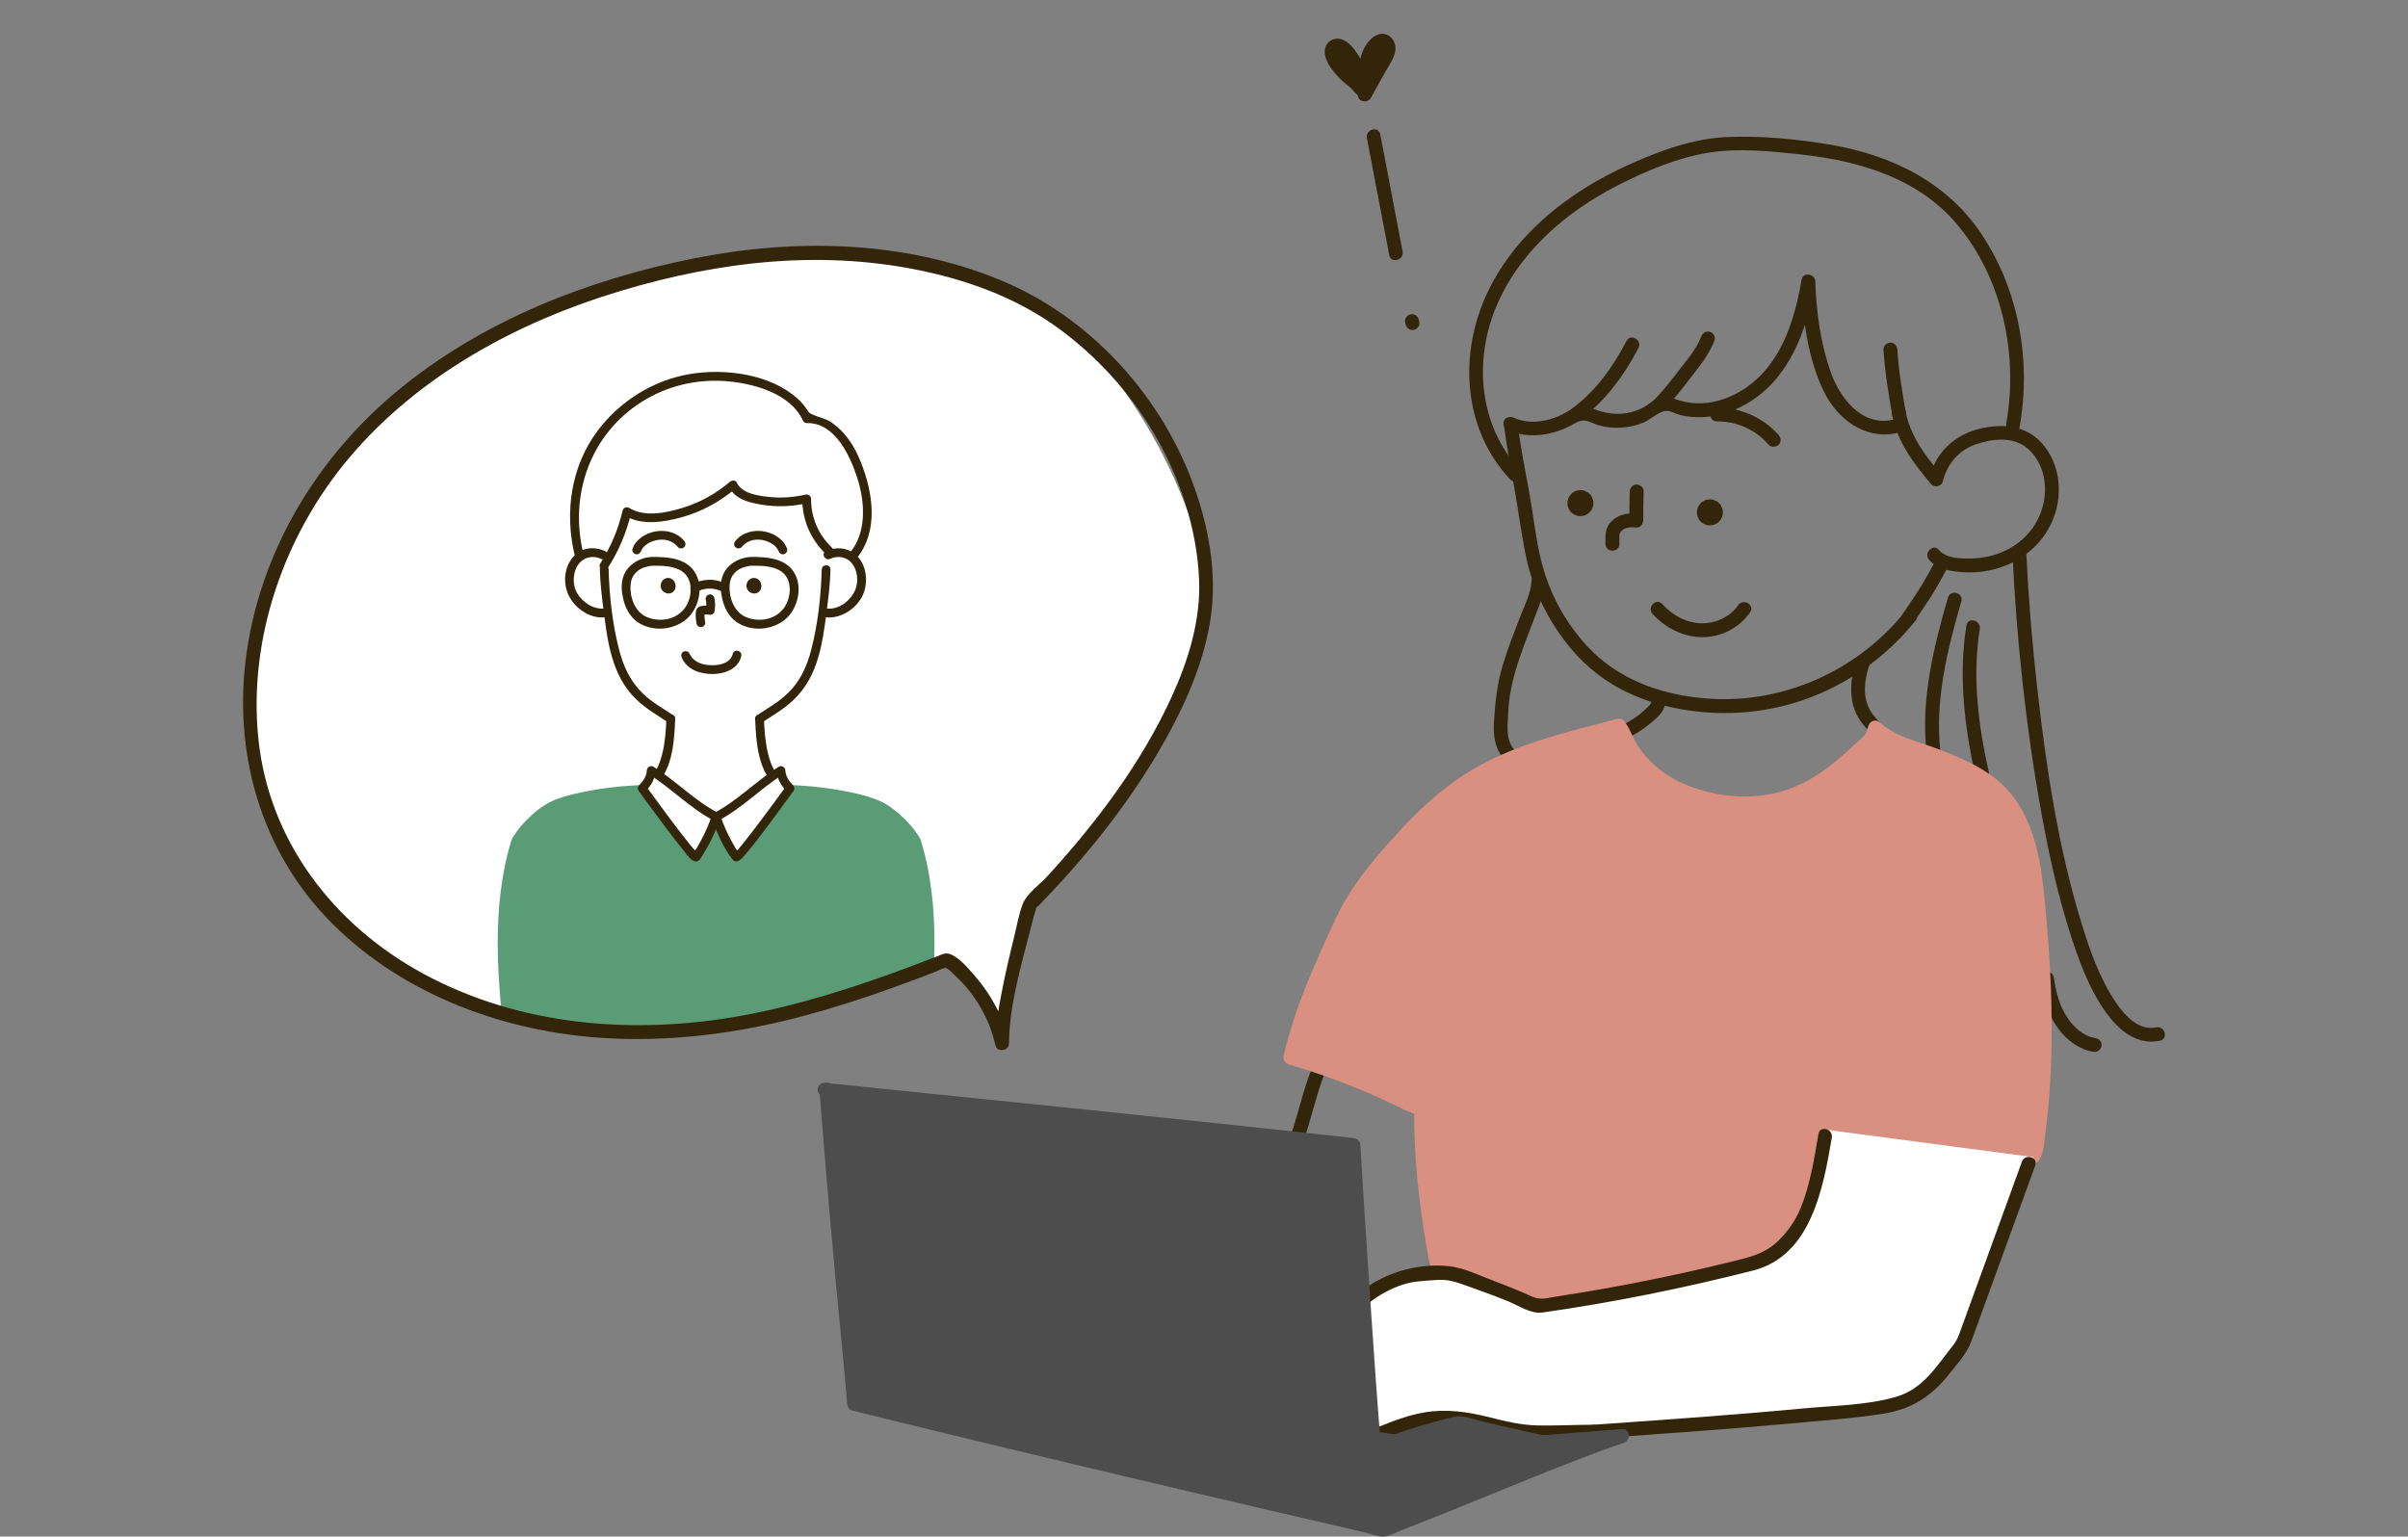 <?xml version="1.0" encoding="utf-8"?>
<!-- Generator: Adobe Illustrator 27.5.0, SVG Export Plug-In . SVG Version: 6.00 Build 0)  -->
<svg version="1.1" id="レイヤー_1" xmlns="http://www.w3.org/2000/svg" xmlns:xlink="http://www.w3.org/1999/xlink" x="0px"
	 y="0px" width="260.376px" height="166.177px" viewBox="0 0 260.376 166.177"
	 style="enable-background:new 0 0 260.376 166.177;" xml:space="preserve">
<rect x="0" y="0" width="260.376" height="166.177" fill="#808080" stroke="none"/>
<style type="text/css">
	.st0{fill:#33250A;}
	.st1{fill:#D99081;}
	.st2{fill:#FFFFFF;}
	.st3{fill:#4D4D4D;}
	.st4{clip-path:url(#SVGID_00000177477549740278180470000005960092379870985628_);}
	.st5{clip-path:url(#SVGID_00000177477549740278180470000005960092379870985628_);fill:#33250A;}
	.st6{fill:#5A9C76;}
</style>
<g>
	<path class="st0" d="M220.602,105.831c0.398,3.052,1.687,6.394,4.744,7.644c0.368,0.15,0.747,0.252,1.145,0.28
		c0.405,0.028,0.75-0.364,0.75-0.75c0-0.429-0.344-0.722-0.75-0.75c-0.187-0.013,0.122,0.03,0.033,0.008
		c-0.062-0.016-0.127-0.023-0.189-0.038c-0.144-0.034-0.285-0.081-0.424-0.13c-0.043-0.015-0.085-0.034-0.128-0.05
		c0.089,0.033,0.128,0.059,0.026,0.01c-0.094-0.045-0.189-0.089-0.281-0.138
		c-0.2-0.106-0.394-0.227-0.579-0.358c-0.045-0.032-0.089-0.065-0.133-0.097
		c-0.067-0.05,0.036,0.028,0.04,0.031c-0.03-0.024-0.06-0.048-0.09-0.072c-0.1-0.084-0.198-0.169-0.293-0.258
		c-0.217-0.203-0.415-0.422-0.605-0.651c-0.085-0.103,0.023,0.036-0.058-0.073
		c-0.051-0.069-0.102-0.139-0.151-0.21c-0.103-0.148-0.2-0.301-0.292-0.456c-0.177-0.298-0.352-0.638-0.48-0.937
		c-0.398-0.924-0.653-1.987-0.785-3.003c-0.052-0.402-0.307-0.75-0.75-0.75
		C220.988,105.081,220.549,105.427,220.602,105.831L220.602,105.831z"/>
	<path class="st0" d="M165.602,62.831c-0.058,1.335-0.82,2.8-1.291,4.03c-0.642,1.679-1.304,3.35-1.82,5.074
		c-0.601,2.008-0.812,3.953-0.944,6.031c-0.11,1.747,0.096,3.035,1.274,4.395c0.633,0.731,1.69-0.334,1.061-1.061
		c-1.169-1.351-0.85-2.811-0.78-4.47c0.088-2.081,0.663-4.092,1.339-6.052c0.488-1.415,1.052-2.801,1.576-4.202
		c0.44-1.177,1.03-2.471,1.085-3.746C167.144,61.866,165.644,61.868,165.602,62.831L165.602,62.831z"/>
	<path class="st0" d="M212.629,67.632c-0.886,5.506-0.207,10.998,1,16.399c0.21,0.942,1.657,0.543,1.446-0.399
		c-1.144-5.12-1.841-10.377-1-15.601C214.227,67.086,212.782,66.68,212.629,67.632L212.629,67.632z"/>
	<path class="st0" d="M210.629,64.632c-1.546,5.349-2.942,11.016-2.317,16.622c0.106,0.949,1.607,0.96,1.5,0
		c-0.612-5.487,0.75-10.988,2.264-16.223C212.344,64.102,210.897,63.705,210.629,64.632L210.629,64.632z"/>
	<path class="st0" d="M147.801,14.93c0.805,4.22,1.61,8.44,2.416,12.66c0.181,0.947,1.627,0.546,1.446-0.399
		c-0.805-4.22-1.61-8.44-2.416-12.66C149.066,13.584,147.62,13.985,147.801,14.93L147.801,14.93z"/>
	<path class="st0" d="M151.953,34.926c0.019,0.071,0.039,0.143,0.058,0.214c0.023,0.098,0.068,0.183,0.134,0.255
		c0.053,0.082,0.123,0.146,0.21,0.193c0.086,0.055,0.179,0.085,0.279,0.089c0.1,0.022,0.199,0.018,0.299-0.013
		c0.06-0.025,0.119-0.05,0.179-0.076c0.113-0.067,0.202-0.156,0.269-0.269c0.025-0.06,0.05-0.119,0.076-0.179
		c0.036-0.133,0.036-0.266,0-0.399c-0.019-0.071-0.039-0.143-0.058-0.214c-0.023-0.098-0.068-0.183-0.134-0.255
		c-0.053-0.082-0.123-0.146-0.21-0.193c-0.086-0.055-0.179-0.085-0.279-0.089c-0.1-0.022-0.199-0.018-0.299,0.013
		c-0.06,0.025-0.119,0.05-0.179,0.076c-0.113,0.067-0.202,0.156-0.269,0.269
		c-0.025,0.06-0.05,0.119-0.076,0.179C151.917,34.661,151.917,34.794,151.953,34.926L151.953,34.926z"/>
	<path class="st0" d="M147.906,8.798c-0.771-0.358-1.436-0.816-2.023-1.42c-0.289-0.297-0.526-0.588-0.748-0.927
		c-0.113-0.172-0.228-0.348-0.314-0.535c0.019,0.055,0.013,0.039-0.019-0.048c-0.018-0.051-0.034-0.104-0.047-0.157
		c-0.018-0.093-0.022-0.105-0.012-0.036c-0.003-0.038-0.004-0.076-0.001-0.114
		c0.002-0.056,0.002-0.05-0.001,0.018c-0.01,0.033-0.029,0.059-0.057,0.079c-0.024,0.017-0.168,0.074-0.099,0.024
		c0.053,0.001,0.049-0.001-0.014-0.006c0.084,0.029,0.099,0.031,0.045,0.006c0.065,0.038,0.174,0.096,0.213,0.126
		c0.297,0.225,0.539,0.621,0.758,0.948c0.54,0.808,1,1.672,1.35,2.579c0.134,0.348,0.431,0.596,0.823,0.537
		c0.356-0.054,0.662-0.357,0.65-0.737c-0.012-0.411-0.019-0.822-0.003-1.233c0.017-0.429,0.042-0.721,0.126-1.108
		c0.087-0.398,0.185-0.692,0.363-0.999c0.105-0.181,0.161-0.259,0.278-0.384c0.055-0.06,0.12-0.136,0.181-0.184
		c0.052-0.038,0.107-0.071,0.165-0.1c-0.001,0.03-0.024,0.033-0.07,0.009c-0.043,0.011-0.08,0.001-0.11-0.028
		c0.076,0.044,0.084,0.049,0.024,0.015c-0.046-0.049,0.014,0.034,0.013,0.033c0.023,0.059,0.038-0.068,0.02,0.073
		c-0.013,0.102-0.048,0.209-0.086,0.304c-0.191,0.47-0.499,0.919-0.746,1.362
		c-0.548,0.985-1.095,1.97-1.643,2.954c0.457,0.06,0.914,0.119,1.371,0.179
		c-0.026-0.157-0.053-0.315-0.079-0.472c-0.067-0.4-0.561-0.623-0.923-0.524
		c-0.424,0.116-0.591,0.522-0.524,0.923c0.026,0.157,0.053,0.315,0.079,0.472c0.109,0.65,1.076,0.709,1.371,0.179
		c0.528-0.95,1.057-1.9,1.586-2.851c0.476-0.856,1.312-1.921,1.031-2.961c-0.126-0.466-0.443-0.868-0.894-1.049
		c-0.58-0.232-1.161,0.008-1.608,0.393c-0.64,0.55-1.036,1.361-1.226,2.172
		c-0.216,0.923-0.223,1.881-0.195,2.823c0.491-0.067,0.982-0.133,1.473-0.199
		c-0.365-0.947-0.808-1.861-1.357-2.717c-0.497-0.774-1.077-1.714-2.021-1.98
		c-0.51-0.143-1.046-0.002-1.407,0.387c-0.365,0.392-0.412,0.944-0.301,1.444c0.188,0.846,0.849,1.651,1.427,2.268
		c0.683,0.73,1.516,1.333,2.422,1.754c0.367,0.171,0.808,0.103,1.026-0.269
		C148.364,9.5,148.275,8.97,147.906,8.798L147.906,8.798z"/>
	<path class="st0" d="M144.599,6.203c0.895,1.071,1.789,2.141,2.684,3.212c0.308,0.368,0.962,0.245,1.178-0.152
		c0.398-0.731,0.796-1.462,1.194-2.192c0.374-0.688,0.883-1.639,0.15-2.299c-0.409-0.368-1.104-0.238-1.254,0.331
		c-0.275,1.045-0.616,2.072-1.027,3.072c-0.021,0.051-0.042,0.102-0.064,0.153
		c0.031-0.072-0.033,0.075-0.039,0.088c-0.055,0.127-0.111,0.254-0.169,0.38
		c-0.048,0.106-0.114,0.212-0.156,0.321c-0.023,0.036-0.02,0.035,0.007-0.003c0.022-0.033,0.051-0.058,0.088-0.075
		c0.103-0.054,0.303-0.049,0.415-0.029c0.056,0.042,0.064,0.045,0.025,0.009c-0.016-0.015-0.031-0.032-0.046-0.048
		c-0.046-0.05-0.091-0.102-0.136-0.152c-0.095-0.107-0.19-0.213-0.285-0.32
		c-0.19-0.213-0.38-0.427-0.57-0.641c-0.262-0.294-0.798-0.287-1.061,0c-0.288,0.314-0.279,0.747,0,1.061
		c0.228,0.256,0.456,0.512,0.684,0.769c0.23,0.258,0.45,0.551,0.777,0.689c0.416,0.176,0.872,0.096,1.193-0.229
		c0.232-0.235,0.348-0.562,0.479-0.858c0.54-1.227,0.99-2.489,1.331-3.787c-0.418,0.11-0.836,0.221-1.254,0.331
		c0.109,0.098-0.037-0.062-0.051-0.106c-0.01-0.1-0.015-0.121-0.014-0.062c-0.002,0.056,0.002,0.038,0.011-0.054
		c-0.017,0.06-0.031,0.119-0.05,0.178c-0.046,0.146,0.062-0.09-0.023,0.049
		c-0.169,0.277-0.312,0.575-0.468,0.86c-0.328,0.603-0.656,1.205-0.985,1.808
		c0.393-0.051,0.785-0.101,1.178-0.152c-0.895-1.071-1.789-2.141-2.684-3.212c-0.253-0.302-0.803-0.28-1.061,0
		C144.304,5.463,144.329,5.88,144.599,6.203L144.599,6.203z"/>
	<path class="st0" d="M141.812,115.632c-0.897,2.285-1.411,4.675-2.183,7c-0.305,0.918,1.143,1.312,1.446,0.399
		c0.771-2.325,1.286-4.715,2.183-7c0.148-0.377-0.163-0.823-0.524-0.923
		C142.309,114.992,141.96,115.254,141.812,115.632L141.812,115.632z"/>
	<path class="st0" d="M203.292,78.142c-0.839-0.804-1.426-1.655-1.588-2.83c-0.159-1.154,0.077-2.315,0.433-3.41
		c0.299-0.92-1.149-1.314-1.446-0.399c-0.442,1.36-0.658,2.785-0.433,4.207
		c0.223,1.41,0.958,2.518,1.974,3.492C202.929,79.871,203.991,78.812,203.292,78.142L203.292,78.142z"/>
	<path class="st0" d="M178.53,75.929c0.002,0.034-0.017,0.159,0.011,0.051c0.031-0.123-0.01,0.019-0.014,0.046
		c-0.022,0.129,0.053-0.088,0.011-0.016c-0.021,0.037-0.039,0.075-0.062,0.112
		c-0.023,0.037-0.049,0.072-0.073,0.108c-0.054,0.081,0.118-0.134,0.003-0.008c-0.059,0.064-0.117,0.129-0.178,0.191
		c-0.255,0.258-0.525,0.501-0.804,0.732c-0.065,0.053-0.13,0.105-0.195,0.158
		c-0.143,0.114,0.083-0.061-0.003,0.002c-0.037,0.028-0.074,0.056-0.112,0.084
		c-0.149,0.111-0.302,0.218-0.456,0.321c-0.31,0.207-0.63,0.397-0.958,0.572
		c-0.346,0.185-0.483,0.695-0.269,1.026c0.227,0.352,0.656,0.467,1.026,0.269c0.754-0.404,1.459-0.892,2.113-1.443
		c0.651-0.548,1.515-1.264,1.46-2.204c-0.023-0.391-0.329-0.769-0.75-0.75
		C178.893,75.197,178.505,75.51,178.53,75.929L178.53,75.929z"/>
	<g>
		<path class="st1" d="M197.451,122.179l-1.099,13.653l-6,7l-9,2l-12-1h-9l-4-5l-1-2
			c-1.306-7.34-1.76-11.755-1.674-16.964l-0.785-0.159c-4.269-2.197-8.748-3.984-13.358-5.326
			c0.751-3.493,2.168-6.802,3.577-10.085c0.512-1.194,1.024-2.387,1.537-3.581c0.764-1.781,1.332-2.905,2.703-4.885
			c10-13,15-14,27.708-17.36l0.292,0.359c1.061,2.969,3.562,5.467,6.496,6.623
			c1.757,0.692,3.624,1.2,5.504,1.377c1.596,0.151,3.25-0.01,4.827-0.293
			c3.736-0.672,7.449-4.063,10.173-6.707l0.41-1.159c0.461,0.436,0.954,0.826,1.374,1.116
			c1.051,0.726,7.216,2.043,11.216,5.043c4.713,3.762,4.778,10.736,5.376,16.737
			c0.585,5.871,0.621,17.664-0.819,23.578l-0.37,0.235c-7.415-2.166-14.705-3.439-21.926-3.067"/>
		<path class="st1" d="M196.701,122.179c-0.176,2.193-0.353,4.386-0.529,6.58c-0.126,1.568-0.252,3.136-0.379,4.704
			c-0.017,0.214-0.363,2.221-0.189,2.346c-0.137-0.098,0.481-0.814-0.156-0.071
			c-0.41,0.478-0.82,0.956-1.23,1.435c-1.024,1.195-2.049,2.39-3.074,3.586
			c-0.351,0.409-0.75,0.805-1.065,1.243c-0.066,0.091-0.161,0.164-0.222,0.259
			c-0.018,0.028,0.464-0.102,0.164-0.122c-0.383-0.024-0.902,0.201-1.275,0.283
			c-0.712,0.158-1.424,0.316-2.136,0.475c-1.491,0.331-2.982,0.663-4.474,0.994c-0.306,0.068-0.637,0.183-0.95,0.211
			c0.41-0.037-0.254-0.054-0.392-0.066c-2.873-0.239-5.746-0.479-8.619-0.718c-1.665-0.139-3.268-0.235-4.937-0.235
			c-1.591,0-3.181,0-4.771,0c-0.558,0-1.144-0.05-1.7,0c-0.031,0.003-0.374-0.016-0.378,0
			c0.122-0.414,0.545,0.538,0.377,0.073c-0.203-0.564-0.981-1.226-1.35-1.687c-0.543-0.679-1.086-1.358-1.63-2.037
			c-0.84-1.05-1.203-1.437-1.699-2.804c-0.489-1.347-0.543-3.066-0.759-4.495
			c-0.221-1.463-0.417-2.93-0.566-4.402c-0.266-2.614-0.371-5.235-0.333-7.861
			c0.004-0.31-0.234-0.659-0.551-0.723c-0.975-0.198-1.79-0.688-2.688-1.115
			c-1.177-0.56-2.369-1.089-3.573-1.59c-2.575-1.072-5.207-1.993-7.882-2.781
			c0.175,0.307,0.349,0.615,0.524,0.923c1.033-4.62,3.08-8.935,4.942-13.263c1.57-3.65,3.9-6.684,6.526-9.642
			c3.845-4.331,8.219-7.717,13.708-9.663c3.211-1.138,6.534-1.949,9.825-2.819
			c-0.243-0.064-0.486-0.129-0.73-0.193c0.318,0.391,0.449,0.921,0.68,1.378c0.334,0.659,0.736,1.276,1.189,1.859
			c0.871,1.121,1.927,2.089,3.121,2.858c2.788,1.797,6.517,2.668,9.81,2.523c3.422-0.15,6.294-1.249,9.027-3.298
			c1.304-0.977,2.525-2.057,3.707-3.177c0.796-0.754,1.065-1.27,1.421-2.275c-0.418,0.11-0.836,0.221-1.254,0.331
			c1.398,1.269,2.703,1.763,4.456,2.362c2.328,0.795,4.654,1.652,6.777,2.912c4.813,2.858,5.695,8.335,6.184,13.481
			c0.429,4.515,0.736,9.007,0.706,13.546c-0.017,2.538-0.105,5.077-0.317,7.607
			c-0.094,1.125-0.21,2.25-0.379,3.366c-0.072,0.479-0.153,0.957-0.246,1.432
			c-0.043,0.221-0.092,0.44-0.139,0.66c-0.027,0.127,0.205,0.095-0.008-0.047c-0.696-0.463-2.037-0.566-2.832-0.769
			c-0.859-0.219-1.721-0.426-2.586-0.618c-1.78-0.396-3.573-0.734-5.378-0.995
			c-3.599-0.521-7.223-0.744-10.856-0.574c-0.961,0.045-0.967,1.545,0,1.5c7.263-0.339,14.277,1.019,21.253,2.903
			c2.227,0.602,2.148-2.371,2.352-3.902c0.338-2.526,0.498-5.074,0.579-7.62c0.159-4.971-0.064-9.898-0.502-14.848
			c-0.435-4.924-0.799-10.567-4.389-14.355c-1.97-2.079-4.811-3.273-7.441-4.275
			c-2.17-0.827-4.422-1.235-6.175-2.826c-0.435-0.395-1.062-0.21-1.254,0.331
			c-0.1,0.282-0.168,0.626-0.313,0.885c-0.198,0.354-0.652,0.665-1.006,0.996c-1.049,0.983-2.129,1.944-3.286,2.799
			c-2.597,1.919-5.298,2.928-8.546,2.982c-2.954,0.049-6.291-0.783-8.765-2.435
			c-1.169-0.78-2.191-1.802-2.974-2.969c-0.603-0.899-0.882-1.956-1.56-2.79
			c-0.165-0.203-0.491-0.256-0.73-0.193c-5.641,1.49-11.521,2.801-16.487,6.008
			c-2.553,1.649-4.811,3.712-6.871,5.936c-2.647,2.858-5.324,5.936-6.987,9.488
			c-2.237,4.782-4.549,9.835-5.705,15.003c-0.09,0.401,0.119,0.803,0.524,0.923
			c2.675,0.788,5.309,1.706,7.882,2.781c1.298,0.542,2.579,1.125,3.842,1.741c0.832,0.406,1.521,0.781,2.418,0.963
			c-0.183-0.241-0.367-0.482-0.551-0.723c-0.075,5.218,0.538,10.365,1.412,15.503
			c0.248,1.459,0.637,2.786,1.501,4.015c0.743,1.058,1.631,2.039,2.438,3.048c0.54,0.675,1.194,1.978,2.109,2.148
			c1.077,0.2,2.379,0,3.471,0c2.069,0,4.165-0.111,6.228,0.061c3.019,0.252,6.037,0.503,9.056,0.755
			c0.777,0.065,1.629,0.244,2.408,0.157c0.949-0.105,1.917-0.426,2.848-0.633c1.582-0.352,3.164-0.703,4.746-1.055
			c0.678-0.151,1.363-0.181,1.872-0.663c0.929-0.879,1.713-1.998,2.544-2.968c0.969-1.13,1.937-2.26,2.906-3.39
			c0.515-0.601,0.634-1.009,0.697-1.788c0.12-1.487,0.239-2.975,0.359-4.462c0.226-2.806,0.452-5.611,0.677-8.417
			C198.278,121.216,196.778,121.222,196.701,122.179L196.701,122.179z"/>
	</g>
	<path class="st0" d="M162.602,45.831c0.277,2.221,0.683,4.422,1.087,6.623c0.436,2.375,0.74,4.777,1.195,7.147
		c0.727,3.785,2.216,7.053,4.593,10.068c2.945,3.735,6.769,5.865,11.398,6.854
		c4.655,0.994,9.598,0.744,14.103-0.814c4.768-1.65,8.989-4.641,12.139-8.579
		c0.597-0.747-0.458-1.815-1.061-1.061c-5.535,6.922-14.334,10.561-23.15,9.297
		c-4.607-0.66-8.713-2.443-11.766-6.023c-2.296-2.692-3.781-5.642-4.586-9.088
		c-0.533-2.281-0.769-4.636-1.187-6.94c-0.452-2.488-0.952-4.973-1.264-7.483
		C163.984,44.886,162.483,44.874,162.602,45.831L162.602,45.831z"/>
	<path class="st0" d="M210.075,52.031c0.49-1.852,1.671-3.292,3.494-3.949c1.742-0.627,3.999-0.902,5.538,0.314
		c1.772,1.4,2.327,3.882,1.863,6.015c-0.491,2.256-1.967,4.066-4.026,5.087c-1.143,0.567-2.431,0.862-3.703,0.899
		c-1.128,0.033-2.813,0.023-3.594-0.921c-0.615-0.745-1.671,0.322-1.061,1.061
		c0.891,1.079,2.491,1.278,3.804,1.35c1.399,0.077,2.844-0.127,4.162-0.605c2.589-0.938,4.651-2.862,5.579-5.476
		c0.925-2.606,0.56-5.657-1.265-7.788c-1.773-2.07-4.484-2.256-6.972-1.607
		c-2.649,0.692-4.564,2.566-5.266,5.22C208.382,52.566,209.828,52.965,210.075,52.031L210.075,52.031z"/>
	<path class="st0" d="M209.3,60.615c-0.538,0.986-1.071,1.978-1.667,2.93c-0.617,0.985-1.283,1.94-1.928,2.907
		c-0.225,0.337-0.066,0.83,0.269,1.026c0.368,0.215,0.801,0.069,1.026-0.269c0.645-0.967,1.31-1.922,1.928-2.907
		c0.597-0.953,1.129-1.944,1.667-2.93C211.057,60.524,209.762,59.766,209.3,60.615L209.3,60.615z"/>
	<g>
		<path class="st2" d="M172.352,154.831c-5,0-7.028,0.372-10.101-0.463c-1.893-0.514-3.812-1.021-5.773-1.063
			c-3.332-0.073-6.034,1.285-9.127,2.526l-1-14c0.842-1.955,4.872-3.938,7-4c1.195-0.035,2.869-0.387,4,0
			c3.593,1.228,6.798,2.453,8.798,3.453c7.97-1.125,15.877-2.702,23.669-4.72l0.432-0.101
			c2.109-0.93,3.741-2.744,4.803-4.79s1.604-4.321,1.988-6.593c0.163-0.963,0.299-1.931,0.408-2.901
			l22.459,2.967c-0.096,0.394-0.199,0.762-0.308,1.101l-7.311,19.011c-1.562,2.057-3.05,4.648-5.538,5.932
			c-1.523,0.786-3.269,0.994-4.973,1.184C191.832,153.481,182.337,154.13,172.352,154.831"/>
	</g>
	<g>
		<path class="st0" d="M218.629,125.632c-1.76,4.843-3.521,9.685-5.281,14.528c-0.432,1.189-0.864,2.377-1.296,3.566
			c-0.242,0.667-0.401,1.186-0.834,1.726c-1.835,2.293-3.232,4.766-6.252,5.629
			c-3.158,0.902-6.715,0.931-9.975,1.239c-7.536,0.711-15.088,1.231-22.639,1.761c-0.958,0.067-0.965,1.568,0,1.5
			c7.069-0.496,14.139-0.983,21.196-1.627c3.375-0.308,6.79-0.545,10.139-1.073
			c2.923-0.461,5.114-1.831,6.948-4.129c0.886-1.11,2.007-2.309,2.506-3.647c0.349-0.935,0.682-1.877,1.023-2.814
			c1.155-3.178,2.31-6.355,3.465-9.533c0.815-2.242,1.63-4.484,2.445-6.727
			C220.406,125.122,218.957,124.73,218.629,125.632L218.629,125.632z"/>
		<path class="st0" d="M172.352,154.081c-2.02,0.005-4.043,0.115-6.063,0.078c-1.877-0.035-3.562-0.467-5.373-0.918
			c-2.247-0.559-4.516-0.881-6.823-0.505c-2.429,0.395-4.677,1.456-6.94,2.373
			c0.317,0.241,0.633,0.482,0.949,0.723c-0.199-2.784-0.398-5.567-0.597-8.351
			c-0.114-1.589-0.227-3.178-0.341-4.766c-0.018-0.256-0.109-0.605-0.061-0.859
			c-0.039,0.209-0.026,0.136,0.134-0.079c0.191-0.256,0.391-0.482,0.623-0.7c0.601-0.564,1.315-1.006,2.042-1.389
			c1.074-0.564,2.236-0.999,3.45-1.106c0.735-0.065,1.48-0.14,2.217-0.169c1.085-0.042,1.956,0.266,2.968,0.622
			c1.532,0.539,3.057,1.098,4.561,1.709c1.204,0.489,2.415,1.383,3.729,1.196
			c7.653-1.089,15.231-2.632,22.723-4.532c6.295-1.596,7.598-8.934,8.525-14.377
			c0.161-0.944-1.284-1.35-1.446-0.399c-0.46,2.701-0.9,5.564-1.963,8.105c-0.546,1.306-1.4,2.516-2.424,3.489
			c-1.356,1.29-2.736,1.652-4.495,2.091c-3.749,0.935-7.523,1.768-11.317,2.498c-1.739,0.335-3.482,0.647-5.229,0.939
			c-0.953,0.159-1.907,0.311-2.861,0.457c-0.951,0.145-1.771,0.43-2.654,0.024
			c-1.356-0.624-2.748-1.173-4.144-1.7c-1.534-0.578-3.217-1.421-4.855-1.598
			c-2.529-0.272-5.3,0.276-7.542,1.454c-1.303,0.685-3.471,1.971-3.529,3.639
			c-0.043,1.246,0.183,2.559,0.272,3.801c0.238,3.333,0.476,6.666,0.714,9.999
			c0.031,0.432,0.463,0.92,0.949,0.723c2.128-0.862,4.249-1.869,6.52-2.298c2.646-0.5,5.208,0.095,7.762,0.776
			c3.451,0.92,6.988,0.557,10.519,0.549C173.317,155.579,173.319,154.079,172.352,154.081L172.352,154.081z"/>
	</g>
	<path class="st0" d="M176.227,53.147c-0.031,1.052-0.047,2.105-0.046,3.158c0.25-0.25,0.5-0.5,0.75-0.75
		c-0.977-0.115-2.056,0.128-2.734,0.883c-0.269,0.299-0.474,0.651-0.543,1.052
		c-0.077,0.445-0.053,0.893-0.052,1.341c0.003,0.965,1.502,0.967,1.5,0c-0.001-0.341-0.012-0.681,0.01-1.022
		c-0.012,0.18,0.001,0.004,0.01-0.035c0.013-0.056,0.03-0.109,0.049-0.163c-0.059,0.171,0.002,0.011,0.026-0.029
		c0.022-0.035,0.045-0.07,0.07-0.103c-0.042,0.055-0.046,0.062-0.01,0.02c0.222-0.239,0.379-0.332,0.684-0.41
		c0.082-0.021,0.166-0.041,0.25-0.052c-0.097,0.013,0.122-0.007,0.142-0.008c0.2-0.009,0.4,0.003,0.598,0.026
		c0.403,0.048,0.75-0.382,0.75-0.75c-0.001-1.053,0.014-2.106,0.046-3.158c0.012-0.405-0.353-0.75-0.75-0.75
		C176.56,52.397,176.239,52.741,176.227,53.147L176.227,53.147z"/>
	<path class="st0" d="M178.686,66.39c1.367,1.516,3.345,2.517,5.408,2.515c2.044-0.003,3.986-1.013,5.146-2.691
		c0.55-0.796-0.749-1.547-1.295-0.757c-0.886,1.282-2.454,1.983-3.994,1.947c-1.633-0.038-3.129-0.88-4.205-2.074
		C179.099,64.611,178.041,65.674,178.686,66.39L178.686,66.39z"/>
	<path class="st0" d="M204.605,44.877c0.54,2.904,2.343,5.29,4.217,7.485c0.263,0.308,0.79,0.271,1.061,0
		c0.305-0.305,0.264-0.752,0-1.061c-1.714-2.008-3.338-4.17-3.831-6.823c-0.074-0.399-0.556-0.625-0.923-0.524
		C204.711,44.069,204.531,44.477,204.605,44.877L204.605,44.877z"/>
	<path class="st0" d="M164.352,50.781c-4.376-4.661-5.003-11.612-2.659-17.392c2.435-6.005,7.532-10.42,13.19-13.321
		c3.043-1.56,6.404-2.983,9.794-3.546c3.255-0.541,6.763-0.174,10.026,0.18
		c6.263,0.678,12.661,2.538,16.871,7.515c4.942,5.842,6.684,14.142,5.362,21.58
		c-0.168,0.944,1.278,1.349,1.446,0.399c1.263-7.109-0.045-14.694-4.045-20.764
		c-3.87-5.874-10.051-8.763-16.832-9.855c-3.477-0.56-7.109-0.896-10.631-0.763
		c-3.78,0.143-7.392,1.487-10.808,3.027c-6.316,2.847-12.137,7.346-15.187,13.708
		c-3.166,6.605-2.749,14.797,2.412,20.294C163.953,52.547,165.013,51.484,164.352,50.781L164.352,50.781z"/>
	<path class="st0" d="M162.973,46.479c1.519,0.724,3.205,0.734,4.822,0.336c0.756-0.186,1.482-0.478,2.162-0.854
		c0.44-0.243,0.864-0.526,1.403-0.479c0.49,0.043,0.993,0.365,1.464,0.501c1.603,0.463,3.353,0.348,4.893-0.284
		c0.755-0.31,1.688-1.276,2.53-1.26c0.459,0.008,1.013,0.347,1.465,0.455c0.364,0.087,0.736,0.143,1.108,0.182
		c3.38,0.355,6.8-1.338,9.007-3.838c2.602-2.948,3.765-6.812,4.434-10.61
		c-0.491-0.067-0.982-0.133-1.473-0.199c0.124,3.936,0.653,8.206,2.368,11.797
		c1.437,3.009,4.394,5.337,7.862,4.63c0.945-0.193,0.545-1.639-0.399-1.446c-3.414,0.697-5.743-2.468-6.715-5.304
		c-1.062-3.096-1.513-6.417-1.616-9.676c-0.025-0.806-1.32-1.067-1.473-0.199
		c-0.621,3.527-1.63,7.199-4.049,9.948c-2.231,2.535-5.838,4.168-9.193,3.118
		c-0.679-0.212-1.359-0.512-2.084-0.317c-0.631,0.17-1.111,0.696-1.667,1.01
		c-1.604,0.906-3.433,0.976-5.146,0.362c-0.671-0.24-1.342-0.502-2.068-0.351
		c-0.631,0.131-1.139,0.541-1.701,0.828c-1.509,0.771-3.605,1.108-5.179,0.358
		C162.863,44.771,162.101,46.063,162.973,46.479L162.973,46.479z"/>
	<path class="st0" d="M217.602,59.831c0.454,9.382,1.449,18.772,3.122,28.017c0.787,4.346,1.727,8.683,3.058,12.898
		c0.949,3.003,2.067,6.138,3.916,8.721c1.379,1.927,3.335,3.601,5.853,3.088c0.945-0.193,0.545-1.639-0.399-1.446
		c-1.909,0.389-3.412-1.284-4.372-2.706c-1.749-2.588-2.811-5.63-3.719-8.596
		c-2.516-8.209-3.808-16.822-4.771-25.334c-0.55-4.866-0.951-9.749-1.188-14.641
		C219.056,58.87,217.555,58.865,217.602,59.831L217.602,59.831z"/>
	<path class="st0" d="M179.882,44.362c1.061-1.077,1.98-2.289,2.903-3.483c0.996-1.289,2.022-2.534,2.61-4.072
		c0.145-0.378-0.16-0.823-0.524-0.923c-0.423-0.116-0.777,0.144-0.923,0.524
		c-0.515,1.346-1.496,2.469-2.367,3.595c-0.876,1.133-1.754,2.277-2.76,3.299
		C178.144,43.989,179.204,45.051,179.882,44.362L179.882,44.362z"/>
	<path class="st0" d="M170.731,45.479c2.751-1.97,4.891-4.863,6.436-7.846c0.443-0.856-0.851-1.615-1.295-0.757
		c-1.419,2.74-3.364,5.493-5.897,7.308c-0.329,0.235-0.487,0.653-0.269,1.026
		C169.895,45.535,170.4,45.716,170.731,45.479L170.731,45.479z"/>
	<path class="st0" d="M206.075,44.632c-0.384-2.264-0.784-4.535-0.915-6.831c-0.023-0.405-0.328-0.75-0.75-0.75
		c-0.388,0-0.773,0.344-0.75,0.75c0.138,2.429,0.562,4.835,0.968,7.23c0.068,0.4,0.56,0.623,0.923,0.524
		C205.975,45.438,206.143,45.033,206.075,44.632L206.075,44.632z"/>
	<path class="st0" d="M185.658,45.575c1.088-0.007,2.17,0.215,3.163,0.689c0.484,0.231,0.954,0.507,1.379,0.834
		c0.219,0.168,0.426,0.354,0.623,0.547c0.214,0.208,0.459,0.6,0.767,0.654c0.399,0.07,0.808-0.107,0.923-0.524
		c0.099-0.362-0.123-0.852-0.524-0.923c0,0,0,0-0,0c0.11,0.064,0.221,0.129,0.331,0.193
		c-1.663-1.89-4.149-2.985-6.662-2.97C184.693,44.081,184.691,45.581,185.658,45.575L185.658,45.575z"/>
	<path class="st0" d="M183.488,55.406c0,0.004,0,0.007,0,0.01c-0.007,0.193,0.033,0.373,0.121,0.54
		c0.057,0.174,0.153,0.324,0.29,0.451c0.127,0.137,0.277,0.233,0.451,0.29c0.167,0.088,0.347,0.128,0.54,0.121
		c0.124-0.017,0.248-0.033,0.373-0.05c0.237-0.067,0.444-0.187,0.619-0.36c0.073-0.095,0.146-0.189,0.219-0.284
		c0.127-0.219,0.191-0.454,0.191-0.707c0-0.004,0-0.007,0-0.01c0.007-0.193-0.033-0.373-0.121-0.54
		c-0.057-0.174-0.153-0.324-0.29-0.451c-0.127-0.137-0.277-0.233-0.451-0.29c-0.167-0.088-0.347-0.128-0.54-0.121
		c-0.124,0.017-0.248,0.033-0.373,0.05c-0.237,0.067-0.444,0.187-0.619,0.36
		c-0.073,0.095-0.146,0.189-0.219,0.284C183.553,54.917,183.489,55.153,183.488,55.406L183.488,55.406z"/>
	<path class="st0" d="M169.488,54.406c0,0.004,0,0.007,0,0.01c-0.007,0.193,0.033,0.373,0.121,0.54
		c0.057,0.174,0.153,0.324,0.29,0.451c0.127,0.137,0.277,0.233,0.451,0.29c0.167,0.088,0.347,0.128,0.54,0.121
		c0.124-0.017,0.248-0.033,0.373-0.05c0.237-0.067,0.444-0.187,0.619-0.36c0.073-0.095,0.146-0.189,0.219-0.284
		c0.127-0.219,0.191-0.454,0.191-0.707c0-0.004,0-0.007,0-0.01c0.007-0.193-0.033-0.373-0.121-0.54
		c-0.057-0.174-0.153-0.324-0.29-0.451c-0.127-0.137-0.277-0.233-0.451-0.29c-0.167-0.088-0.347-0.128-0.54-0.121
		c-0.124,0.017-0.248,0.033-0.373,0.05c-0.237,0.067-0.444,0.187-0.619,0.36
		c-0.073,0.095-0.146,0.189-0.219,0.284C169.553,53.917,169.489,54.153,169.488,54.406L169.488,54.406z"/>
	<g>
		<path class="st3" d="M149.352,164.831c-0.334-3.172-2.167-26.005-3-41c-18-2-38-4-57.219-5.982l0.219-0.018
			c2,26.001,2,22,3,34c16.34,4.019,33,8,57.25,13.594c9.509-3.563,17.522-7.265,25.798-10.121l-8.618,0.655
			l-4.93-1.074l-4-1l-4,1l-3,1l-1.661-0.261"/>
		<path class="st3" d="M150.102,164.831c-1.044-10.037-1.65-20.14-2.328-30.206c-0.242-3.597-0.471-7.195-0.672-10.794
			c-0.025-0.439-0.326-0.703-0.75-0.75c-19.06-2.116-38.143-4.015-57.219-5.982c0,0.5,0,1,0,1.5
			c0.073-0.006,0.146-0.012,0.219-0.018c-0.25-0.25-0.5-0.5-0.75-0.75c0.716,9.296,1.535,18.573,2.447,27.851
			c0.201,2.048,0.382,4.098,0.553,6.149c0.027,0.325,0.213,0.64,0.551,0.723
			c9.666,2.377,19.343,4.712,29.029,7.006c5.562,1.317,11.128,2.622,16.695,3.918
			c3.2,0.745,6.401,1.487,9.602,2.226c0.608,0.141,1.492,0.501,2.123,0.471c0.626-0.03,1.445-0.497,2.022-0.718
			c1.619-0.621,3.232-1.259,4.842-1.905c6.359-2.556,12.656-5.277,19.134-7.524
			c0.75-0.26,0.695-1.541-0.199-1.473c-1.925,0.146-3.849,0.293-5.774,0.439
			c-0.898,0.068-1.799,0.169-2.699,0.205c-0.282,0.011,0.214,0.059-0.171-0.011
			c-0.514-0.093-1.024-0.223-1.534-0.334c-1.771-0.386-3.532-0.781-5.291-1.221
			c-0.735-0.184-1.589-0.551-2.352-0.452c-1.053,0.138-2.132,0.533-3.162,0.79
			c-0.89,0.223-1.746,0.518-2.618,0.809c-0.265,0.088-0.55,0.155-0.805,0.268
			c-0.403,0.179-0.2,0.081-0.036,0.1c-0.525-0.06-1.048-0.164-1.569-0.246
			c-0.944-0.148-1.351,1.297-0.399,1.446c0.739,0.116,1.53,0.363,2.261,0.194
			c0.952-0.221,1.861-0.66,2.799-0.933c0.928-0.27,1.881-0.47,2.818-0.705
			c0.385-0.096,0.786-0.169,1.163-0.291c-0.275,0.089-0.466-0.072-0.106,0.064c0.25,0.095,0.541,0.135,0.8,0.2
			c1.794,0.449,3.584,0.875,5.391,1.268c0.832,0.181,1.714,0.485,2.565,0.55
			c0.633,0.048,1.309-0.079,1.941-0.127c2.259-0.172,4.517-0.344,6.776-0.515
			c-0.067-0.491-0.133-0.982-0.199-1.473c-5.61,1.947-11.085,4.251-16.582,6.491
			c-1.426,0.581-2.854,1.158-4.286,1.726c-0.735,0.292-1.472,0.581-2.209,0.867
			c-0.802,0.311-1.923,0.96-2.805,0.926c-0.766-0.03-1.648-0.381-2.39-0.552c-0.78-0.18-1.561-0.361-2.341-0.542
			c-1.589-0.368-3.177-0.736-4.766-1.105c-10.597-2.463-21.187-4.958-31.764-7.507
			c-5.171-1.246-10.339-2.506-15.505-3.776c0.183,0.241,0.367,0.482,0.551,0.723
			c-0.573-6.865-1.349-13.71-1.927-20.574c-0.377-4.474-0.728-8.95-1.073-13.426
			c-0.029-0.379-0.321-0.785-0.75-0.75c-0.073,0.006-0.146,0.012-0.219,0.018c-0.971,0.08-0.957,1.401,0,1.5
			c19.076,1.967,38.159,3.866,57.219,5.982c-0.25-0.25-0.5-0.5-0.75-0.75c0.676,12.115,1.581,24.221,2.586,36.312
			c0.13,1.563,0.252,3.128,0.414,4.688C148.701,165.782,150.202,165.792,150.102,164.831L150.102,164.831z"/>
	</g>
	<g>
		<defs>
			<path id="SVGID_1_" d="M108.285,112.844c-0.679-3.291-3-7-6-9c-12.679,4.968-24.444,8.664-38.021,7.616
				s-27.336-7.875-33.682-19.924c-7.337-13.932-2.995-32.032,7.585-43.694s26.201-17.657,41.773-19.991
				c10.393-1.558,24.58,0.195,33.345,5.993c8.09,5.351,15.18,18.473,17,28c2.599,13.609-19,36-19,36
				S108.286,108.553,108.285,112.844z"/>
		</defs>
		<clipPath id="SVGID_00000035531591900799442120000014084513836098525884_">
			<use xlink:href="#SVGID_1_"  style="overflow:visible;"/>
		</clipPath>
		<g style="clip-path:url(#SVGID_00000035531591900799442120000014084513836098525884_);">
			<path class="st2" d="M108.358,112.844c-0.679-3.291-3-7-6-9c-12.679,4.968-24.444,8.664-38.021,7.616
				s-27.336-7.875-33.682-19.924c-7.337-13.932-2.995-32.032,7.585-43.694s26.201-17.657,41.773-19.991
				c10.393-1.558,24.58,0.195,33.345,5.993c8.09,5.351,15.841,14.925,17,28c1.43,16.128-19,36-19,36
				S108.358,108.553,108.358,112.844z"/>
		</g>
		<g style="clip-path:url(#SVGID_00000035531591900799442120000014084513836098525884_);">
			<path class="st0" d="M64.861,61.593c0.039,1.559,0.237,3.12,0.436,4.665c0.208,1.615,0.42,3.245,0.882,4.811
				c0.519,1.759,1.306,3.303,2.633,4.581c1.042,1.003,2.282,1.71,3.481,2.506c0.511,0.339,0.988-0.484,0.48-0.821
				c-1.103-0.732-2.261-1.377-3.223-2.295c-1.382-1.319-2.12-2.916-2.6-4.753
				c-0.726-2.777-1.066-5.827-1.137-8.694C65.797,60.982,64.846,60.98,64.861,61.593L64.861,61.593z"/>
			<path class="st0" d="M72.058,77.746c-0.052,1.287-0.145,2.582-0.462,3.835c-0.288,1.136-0.779,2.334-1.813,2.983
				c-0.517,0.325-0.04,1.148,0.48,0.821c2.442-1.533,2.642-5.057,2.746-7.638
				C73.033,77.134,72.083,77.135,72.058,77.746L72.058,77.746z"/>
		</g>
		<g style="clip-path:url(#SVGID_00000035531591900799442120000014084513836098525884_);">
			<path class="st0" d="M88.85,61.593c-0.071,2.868-0.415,5.914-1.137,8.694c-0.467,1.799-1.187,3.393-2.535,4.691
				c-0.982,0.946-2.158,1.607-3.289,2.358c-0.507,0.337-0.032,1.161,0.48,0.821
				c1.172-0.778,2.393-1.469,3.416-2.444c1.359-1.295,2.171-2.849,2.698-4.643
				c0.45-1.533,0.663-3.123,0.869-4.703c0.206-1.581,0.41-3.178,0.45-4.773
				C89.816,60.981,88.865,60.981,88.85,61.593L88.85,61.593z"/>
			<path class="st0" d="M81.654,77.746c0.104,2.581,0.304,6.105,2.746,7.638c0.52,0.326,0.997-0.496,0.48-0.821
				c-1.033-0.649-1.525-1.847-1.813-2.983c-0.318-1.253-0.41-2.547-0.462-3.835
				C82.58,77.136,81.629,77.133,81.654,77.746L81.654,77.746z"/>
		</g>
		<path style="clip-path:url(#SVGID_00000035531591900799442120000014084513836098525884_);fill:#33250A;" d="M65.446,59.613
			c-0.908-0.424-1.97-0.471-2.84,0.082c-0.727,0.462-1.21,1.223-1.397,2.057
			c-0.34,1.516,0.165,2.98,1.325,3.989c0.778,0.676,1.756,1.115,2.802,1.024c0.605-0.053,0.611-1.004,0-0.951
			c-1.206,0.105-2.369-0.689-2.944-1.692c-0.568-0.991-0.455-2.515,0.363-3.338
			c0.594-0.598,1.481-0.691,2.21-0.351C65.517,60.692,66,59.872,65.446,59.613L65.446,59.613z"/>
		<path style="clip-path:url(#SVGID_00000035531591900799442120000014084513836098525884_);fill:#33250A;" d="M89.776,60.434
			c0.641-0.299,1.439-0.277,2.026,0.183c0.497,0.389,0.77,1,0.858,1.614c0.164,1.149-0.285,2.11-1.124,2.839
			c-0.598,0.52-1.333,0.815-2.13,0.745c-0.61-0.053-0.606,0.898,0,0.951c1.529,0.133,3.139-0.916,3.823-2.271
			c0.733-1.452,0.514-3.533-0.801-4.588c-0.915-0.734-2.091-0.779-3.131-0.293
			C88.742,59.872,89.225,60.692,89.776,60.434L89.776,60.434z"/>
		<path style="clip-path:url(#SVGID_00000035531591900799442120000014084513836098525884_);fill:#33250A;" d="M80.186,59.17
			c0.297-0.354,0.655-0.603,1.08-0.722c0.393-0.111,0.835-0.115,1.216-0.035
			c0.426,0.089,0.755,0.223,1.114,0.472c0.252,0.175,0.512,0.484,0.593,0.715c0.085,0.242,0.325,0.403,0.585,0.332
			c0.235-0.065,0.417-0.341,0.332-0.585c-0.351-1.003-1.367-1.642-2.371-1.851c-1.176-0.245-2.43,0.058-3.221,1.002
			c-0.165,0.197-0.193,0.479,0,0.672C79.683,59.339,80.02,59.368,80.186,59.17L80.186,59.17z"/>
		<path style="clip-path:url(#SVGID_00000035531591900799442120000014084513836098525884_);fill:#33250A;" d="M73.984,58.498
			c-0.791-0.944-2.045-1.247-3.221-1.002c-1.004,0.209-2.02,0.849-2.371,1.851
			c-0.085,0.242,0.097,0.52,0.332,0.585c0.262,0.072,0.5-0.089,0.585-0.332c0.077-0.221,0.331-0.532,0.572-0.7
			c0.368-0.256,0.7-0.397,1.135-0.487c0.369-0.077,0.81-0.075,1.189,0.028c0.438,0.118,0.803,0.367,1.107,0.73
			c0.165,0.197,0.502,0.17,0.672,0C74.178,58.975,74.149,58.695,73.984,58.498L73.984,58.498z"/>
		<path style="clip-path:url(#SVGID_00000035531591900799442120000014084513836098525884_);fill:#33250A;" d="M72.491,63.221
			c-0.004-0.004-0.007-0.008-0.01-0.013c0.025,0.032,0.05,0.064,0.074,0.096
			c-0.011-0.015-0.021-0.031-0.028-0.049c0.016,0.038,0.032,0.076,0.048,0.114
			c-0.009-0.023-0.016-0.046-0.019-0.07c0.006,0.042,0.011,0.084,0.017,0.126
			c-0.003-0.027-0.003-0.054,0-0.081c-0.006,0.042-0.011,0.084-0.017,0.126
			c0.004-0.027,0.011-0.052,0.022-0.078c-0.016,0.038-0.032,0.076-0.048,0.114
			c0.009-0.019,0.019-0.037,0.032-0.055c-0.025,0.032-0.05,0.064-0.074,0.096
			c0.011-0.015,0.024-0.027,0.038-0.039c-0.032,0.025-0.064,0.05-0.096,0.074
			c0.015-0.011,0.03-0.021,0.047-0.028c-0.038,0.016-0.076,0.032-0.114,0.048c0.018-0.007,0.036-0.012,0.055-0.015
			c-0.042,0.006-0.084,0.011-0.126,0.017c0.024-0.003,0.047-0.003,0.071,0c-0.042-0.006-0.084-0.011-0.126-0.017
			c0.024,0.004,0.046,0.01,0.068,0.02c-0.038-0.016-0.076-0.032-0.114-0.048
			c0.019,0.009,0.036,0.019,0.053,0.031c-0.032-0.025-0.064-0.05-0.096-0.074c0.018,0.014,0.034,0.029,0.048,0.047
			c-0.025-0.032-0.05-0.064-0.074-0.096c0.011,0.015,0.02,0.031,0.028,0.048c-0.016-0.038-0.032-0.076-0.048-0.114
			c0.009,0.022,0.015,0.045,0.019,0.069c-0.006-0.042-0.011-0.084-0.017-0.126c0.003,0.027,0.003,0.053-0,0.08
			c0.006-0.042,0.011-0.084,0.017-0.126c-0.004,0.027-0.011,0.053-0.021,0.078c0.016-0.038,0.032-0.076,0.048-0.114
			c-0.011,0.025-0.024,0.048-0.04,0.07c0.025-0.032,0.05-0.064,0.074-0.096
			c-0.013,0.017-0.028,0.032-0.044,0.045c0.032-0.025,0.064-0.05,0.096-0.074
			c-0.017,0.013-0.035,0.024-0.054,0.033c0.038-0.016,0.076-0.032,0.114-0.048
			c-0.019,0.008-0.038,0.013-0.059,0.016c0.042-0.006,0.084-0.011,0.126-0.017
			c-0.021,0.002-0.042,0.002-0.063-0c0.042,0.006,0.084,0.011,0.126,0.017
			c-0.024-0.004-0.047-0.01-0.07-0.019c0.038,0.016,0.076,0.032,0.114,0.048
			c-0.025-0.011-0.049-0.025-0.071-0.042c0.032,0.025,0.064,0.05,0.096,0.074
			c-0.019-0.016-0.036-0.033-0.052-0.052c0.025,0.032,0.05,0.064,0.074,0.096
			c-0.017-0.022-0.031-0.045-0.041-0.07c0.016,0.038,0.032,0.076,0.048,0.114
			c-0.008-0.02-0.013-0.04-0.017-0.061c0.006,0.042,0.011,0.084,0.017,0.126
			c-0.003-0.021-0.003-0.042,0-0.064c-0.006,0.042-0.011,0.084-0.017,0.126c0.003-0.019,0.008-0.037,0.015-0.055
			c-0.016,0.038-0.032,0.076-0.048,0.114c0.009-0.02,0.019-0.038,0.032-0.056
			c-0.025,0.032-0.05,0.064-0.074,0.096c0.015-0.019,0.032-0.036,0.051-0.052
			c-0.032,0.025-0.064,0.05-0.096,0.074c0.022-0.017,0.045-0.03,0.071-0.041c-0.038,0.016-0.076,0.032-0.114,0.048
			c0.025-0.01,0.051-0.018,0.079-0.022c-0.042,0.006-0.084,0.011-0.126,0.017c0.024-0.003,0.048-0.003,0.073-0.001
			c-0.042-0.006-0.084-0.011-0.126-0.017c0.021,0.003,0.042,0.009,0.062,0.017
			c-0.038-0.016-0.076-0.032-0.114-0.048c0.018,0.008,0.034,0.017,0.049,0.028
			c-0.032-0.025-0.064-0.05-0.096-0.074c0.017,0.013,0.031,0.028,0.045,0.044
			c-0.025-0.032-0.05-0.064-0.074-0.096c0.014,0.019,0.025,0.039,0.035,0.06
			c-0.016-0.038-0.032-0.076-0.048-0.114c0.01,0.025,0.016,0.05,0.02,0.076c-0.006-0.042-0.011-0.084-0.017-0.126
			c0.003,0.029,0.003,0.059-0,0.088c0.006-0.042,0.011-0.084,0.017-0.126
			c-0.004,0.029-0.012,0.058-0.023,0.086c0.016-0.038,0.032-0.076,0.048-0.114
			c-0.011,0.025-0.023,0.048-0.039,0.07c0.025-0.032,0.05-0.064,0.074-0.096
			c-0.015,0.019-0.031,0.036-0.05,0.051c0.032-0.025,0.064-0.05,0.096-0.074
			c-0.018,0.014-0.038,0.025-0.058,0.034c0.038-0.016,0.076-0.032,0.114-0.048c-0.027,0.011-0.055,0.019-0.084,0.023
			c0.042-0.006,0.084-0.011,0.126-0.017c-0.029,0.003-0.058,0.003-0.087-0.001c0.042,0.006,0.084,0.011,0.126,0.017
			c-0.035-0.005-0.07-0.015-0.103-0.029c0.038,0.016,0.076,0.032,0.114,0.048c-0.03-0.013-0.058-0.03-0.085-0.05
			c0.032,0.025,0.064,0.05,0.096,0.074c-0.026-0.02-0.049-0.043-0.07-0.069
			c0.025,0.032,0.05,0.064,0.074,0.096c-0.018-0.024-0.033-0.049-0.044-0.077c0.016,0.038,0.032,0.076,0.048,0.114
			c-0.01-0.027-0.017-0.054-0.021-0.082c0.006,0.042,0.011,0.084,0.017,0.126c-0.004-0.031-0.003-0.062,0-0.093
			c-0.006,0.042-0.011,0.084-0.017,0.126c0.005-0.037,0.015-0.072,0.029-0.107c-0.016,0.038-0.032,0.076-0.048,0.114
			c0.015-0.034,0.033-0.066,0.056-0.095c-0.025,0.032-0.05,0.064-0.074,0.096
			c0.019-0.024,0.041-0.046,0.065-0.065c-0.032,0.025-0.064,0.05-0.096,0.074
			c0.022-0.017,0.046-0.031,0.071-0.042c-0.038,0.016-0.076,0.032-0.114,0.048
			c0.023-0.009,0.047-0.016,0.072-0.02c-0.042,0.006-0.084,0.011-0.126,0.017c0.025-0.003,0.05-0.003,0.075-0
			c-0.042-0.006-0.084-0.011-0.126-0.017c0.025,0.004,0.048,0.011,0.071,0.02
			c-0.038-0.016-0.076-0.032-0.114-0.048c0.025,0.011,0.049,0.026,0.071,0.042
			c-0.032-0.025-0.064-0.05-0.096-0.074c0.024,0.019,0.045,0.041,0.065,0.066
			c-0.025-0.032-0.05-0.064-0.074-0.096c0.018,0.025,0.034,0.051,0.046,0.079
			c-0.016-0.038-0.032-0.076-0.048-0.114c0.012,0.028,0.02,0.057,0.024,0.086c-0.006-0.042-0.011-0.084-0.017-0.126
			c0.003,0.024,0.003,0.048-0,0.072c0.006-0.042,0.011-0.084,0.017-0.126c-0.003,0.021-0.009,0.042-0.017,0.062
			c0.016-0.038,0.032-0.076,0.048-0.114c-0.008,0.017-0.017,0.033-0.028,0.048
			c0.025-0.032,0.05-0.064,0.074-0.096c-0.011,0.015-0.024,0.028-0.039,0.04
			c0.032-0.025,0.064-0.05,0.096-0.074c-0.016,0.012-0.034,0.022-0.053,0.031
			c0.038-0.016,0.076-0.032,0.114-0.048c-0.021,0.009-0.043,0.015-0.066,0.018c0.042-0.006,0.084-0.011,0.126-0.017
			c-0.03,0.004-0.061,0.004-0.091-0c0.042,0.006,0.084,0.011,0.126,0.017
			c-0.028-0.004-0.055-0.012-0.082-0.022c0.038,0.016,0.076,0.032,0.114,0.048
			c-0.026-0.011-0.05-0.024-0.072-0.041c0.032,0.025,0.064,0.05,0.096,0.074
			c-0.016-0.013-0.03-0.027-0.043-0.042c0.025,0.032,0.05,0.064,0.074,0.096
			c-0.011-0.014-0.02-0.029-0.027-0.045c0.016,0.038,0.032,0.076,0.048,0.114c-0.007-0.017-0.012-0.034-0.015-0.052
			c0.006,0.042,0.011,0.084,0.017,0.126c-0.001-0.009-0.002-0.019-0.002-0.028
			c-0.002-0.123-0.052-0.249-0.139-0.336c-0.083-0.083-0.218-0.144-0.336-0.139
			c-0.123,0.005-0.251,0.046-0.336,0.139c-0.085,0.092-0.141,0.208-0.139,0.336
			c0.004,0.25,0.136,0.461,0.344,0.594c0.068,0.043,0.148,0.077,0.227,0.093c0.135,0.026,0.234,0.028,0.368,0.002
			c0.021-0.004,0.04-0.009,0.059-0.017c0.054-0.021,0.112-0.041,0.161-0.074c0.044-0.03,0.099-0.068,0.136-0.112
			c0.078-0.093,0.11-0.15,0.154-0.264c0.016-0.041,0.02-0.08,0.026-0.125
			c0.006-0.047,0.013-0.088,0.009-0.135c-0.013-0.135-0.039-0.248-0.109-0.367
			c-0.069-0.118-0.154-0.195-0.261-0.274c-0.07-0.053-0.157-0.091-0.243-0.109
			c-0.128-0.027-0.263-0.032-0.389,0.009c-0.127,0.042-0.224,0.1-0.324,0.189c-0.066,0.059-0.124,0.134-0.164,0.213
			c-0.066,0.131-0.091,0.23-0.106,0.374c-0.024,0.225,0.075,0.444,0.222,0.609c0.152,0.17,0.38,0.256,0.602,0.269
			c0.21,0.013,0.453-0.083,0.588-0.246c0.083-0.101,0.147-0.199,0.179-0.328c0.015-0.062,0.023-0.127,0.027-0.19
			c0.004-0.063-0.01-0.128-0.019-0.19c-0.013-0.086-0.048-0.173-0.098-0.244c-0.07-0.101-0.155-0.197-0.269-0.249
			c-0.117-0.054-0.239-0.094-0.371-0.081c-0.058,0.006-0.131,0.011-0.19,0.032
			c-0.059,0.021-0.122,0.044-0.176,0.078c-0.108,0.067-0.199,0.155-0.265,0.264
			c-0.006,0.01-0.011,0.021-0.016,0.032c-0.02,0.044-0.042,0.09-0.056,0.136
			c-0.019,0.065-0.03,0.136-0.026,0.204c0.008,0.13,0.038,0.266,0.114,0.374c0.076,0.109,0.166,0.211,0.288,0.271
			c0.056,0.028,0.116,0.057,0.177,0.071c0.051,0.011,0.106,0.018,0.158,0.022c0.015,0.001,0.03,0.001,0.045,0
			c0.064-0.005,0.133-0.011,0.194-0.034c0.097-0.037,0.14-0.059,0.216-0.118c0.084-0.065,0.159-0.143,0.204-0.241
			c0.026-0.056,0.055-0.114,0.068-0.175c0.013-0.061,0.024-0.127,0.024-0.19c0-0.013-0.001-0.027-0.003-0.04
			c-0.005-0.05-0.01-0.101-0.021-0.15c-0.014-0.063-0.042-0.124-0.073-0.18c-0.062-0.11-0.168-0.214-0.28-0.271
			c-0.057-0.029-0.126-0.06-0.191-0.072c-0.127-0.022-0.201-0.024-0.329,0.001
			c-0.015,0.003-0.028,0.006-0.042,0.011c-0.046,0.016-0.096,0.036-0.139,0.06
			c-0.01,0.006-0.02,0.013-0.029,0.02c-0.04,0.03-0.085,0.059-0.119,0.096
			c-0.042,0.044-0.082,0.094-0.111,0.147c-0.023,0.043-0.04,0.09-0.059,0.135
			c-0.006,0.014-0.011,0.027-0.015,0.042c-0.016,0.06-0.023,0.125-0.027,0.186
			c-0.004,0.066,0.009,0.136,0.022,0.199c0.025,0.126,0.097,0.23,0.177,0.325
			c0.043,0.046,0.094,0.079,0.153,0.098c0.057,0.03,0.118,0.043,0.183,0.041c0.117,0,0.256-0.052,0.336-0.139
			c0.083-0.091,0.145-0.209,0.139-0.336c-0.006-0.042-0.011-0.084-0.017-0.126
			C72.59,63.35,72.549,63.28,72.491,63.221L72.491,63.221z"/>
		<path style="clip-path:url(#SVGID_00000035531591900799442120000014084513836098525884_);fill:#33250A;" d="M81.766,63.221
			c-0.004-0.004-0.007-0.008-0.01-0.013c0.025,0.032,0.05,0.064,0.074,0.096
			c-0.011-0.015-0.021-0.031-0.028-0.049c0.016,0.038,0.032,0.076,0.048,0.114
			c-0.009-0.023-0.016-0.046-0.019-0.07c0.006,0.042,0.011,0.084,0.017,0.126
			c-0.003-0.027-0.003-0.054,0-0.081c-0.006,0.042-0.011,0.084-0.017,0.126
			c0.004-0.027,0.011-0.052,0.022-0.078c-0.016,0.038-0.032,0.076-0.048,0.114c0.009-0.019,0.019-0.037,0.032-0.055
			c-0.025,0.032-0.05,0.064-0.074,0.096c0.011-0.015,0.024-0.027,0.038-0.039
			c-0.032,0.025-0.064,0.05-0.096,0.074c0.015-0.011,0.03-0.021,0.047-0.028
			c-0.038,0.016-0.076,0.032-0.114,0.048c0.018-0.007,0.036-0.012,0.055-0.015c-0.042,0.006-0.084,0.011-0.126,0.017
			c0.024-0.003,0.047-0.003,0.071,0c-0.042-0.006-0.084-0.011-0.126-0.017c0.024,0.004,0.046,0.01,0.068,0.02
			c-0.038-0.016-0.076-0.032-0.114-0.048c0.019,0.009,0.036,0.019,0.053,0.031
			c-0.032-0.025-0.064-0.05-0.096-0.074c0.018,0.014,0.034,0.029,0.048,0.047
			c-0.025-0.032-0.05-0.064-0.074-0.096c0.011,0.015,0.02,0.031,0.028,0.048
			c-0.016-0.038-0.032-0.076-0.048-0.114c0.009,0.022,0.015,0.045,0.019,0.069c-0.006-0.042-0.011-0.084-0.017-0.126
			c0.003,0.027,0.003,0.053-0,0.08c0.006-0.042,0.011-0.084,0.017-0.126c-0.004,0.027-0.011,0.053-0.021,0.078
			c0.016-0.038,0.032-0.076,0.048-0.114c-0.011,0.025-0.024,0.048-0.04,0.07c0.025-0.032,0.05-0.064,0.074-0.096
			c-0.013,0.017-0.028,0.032-0.044,0.045c0.032-0.025,0.064-0.05,0.096-0.074
			c-0.017,0.013-0.035,0.024-0.054,0.033c0.038-0.016,0.076-0.032,0.114-0.048
			c-0.019,0.008-0.038,0.013-0.059,0.016c0.042-0.006,0.084-0.011,0.126-0.017
			c-0.021,0.002-0.042,0.002-0.063-0c0.042,0.006,0.084,0.011,0.126,0.017
			c-0.024-0.004-0.047-0.01-0.07-0.019c0.038,0.016,0.076,0.032,0.114,0.048
			c-0.025-0.011-0.049-0.025-0.071-0.042c0.032,0.025,0.064,0.05,0.096,0.074
			c-0.019-0.016-0.036-0.033-0.052-0.052c0.025,0.032,0.05,0.064,0.074,0.096
			c-0.017-0.022-0.031-0.045-0.041-0.07c0.016,0.038,0.032,0.076,0.048,0.114
			c-0.008-0.02-0.013-0.04-0.017-0.061c0.006,0.042,0.011,0.084,0.017,0.126
			c-0.003-0.021-0.003-0.042,0-0.064c-0.006,0.042-0.011,0.084-0.017,0.126c0.003-0.019,0.008-0.037,0.015-0.055
			c-0.016,0.038-0.032,0.076-0.048,0.114c0.009-0.02,0.019-0.038,0.032-0.056
			c-0.025,0.032-0.05,0.064-0.074,0.096c0.015-0.019,0.032-0.036,0.051-0.052
			c-0.032,0.025-0.064,0.05-0.096,0.074c0.022-0.017,0.045-0.03,0.071-0.041c-0.038,0.016-0.076,0.032-0.114,0.048
			c0.025-0.01,0.051-0.018,0.079-0.022c-0.042,0.006-0.084,0.011-0.126,0.017c0.024-0.003,0.048-0.003,0.073-0.001
			c-0.042-0.006-0.084-0.011-0.126-0.017c0.021,0.003,0.042,0.009,0.062,0.017
			c-0.038-0.016-0.076-0.032-0.114-0.048c0.018,0.008,0.034,0.017,0.049,0.028
			c-0.032-0.025-0.064-0.05-0.096-0.074c0.017,0.013,0.031,0.028,0.045,0.044
			c-0.025-0.032-0.05-0.064-0.074-0.096c0.014,0.019,0.025,0.039,0.035,0.06
			c-0.016-0.038-0.032-0.076-0.048-0.114c0.01,0.025,0.016,0.05,0.02,0.076c-0.006-0.042-0.011-0.084-0.017-0.126
			c0.003,0.029,0.003,0.059-0,0.088c0.006-0.042,0.011-0.084,0.017-0.126
			c-0.004,0.029-0.012,0.058-0.023,0.086c0.016-0.038,0.032-0.076,0.048-0.114
			c-0.011,0.025-0.023,0.048-0.039,0.07c0.025-0.032,0.05-0.064,0.074-0.096
			c-0.015,0.019-0.031,0.036-0.05,0.051c0.032-0.025,0.064-0.05,0.096-0.074
			c-0.018,0.014-0.038,0.025-0.058,0.034c0.038-0.016,0.076-0.032,0.114-0.048c-0.027,0.011-0.055,0.019-0.084,0.023
			c0.042-0.006,0.084-0.011,0.126-0.017c-0.029,0.003-0.058,0.003-0.087-0.001c0.042,0.006,0.084,0.011,0.126,0.017
			c-0.035-0.005-0.07-0.015-0.103-0.029c0.038,0.016,0.076,0.032,0.114,0.048c-0.03-0.013-0.058-0.03-0.085-0.05
			c0.032,0.025,0.064,0.05,0.096,0.074c-0.026-0.02-0.049-0.043-0.07-0.069
			c0.025,0.032,0.05,0.064,0.074,0.096c-0.018-0.024-0.033-0.049-0.044-0.077c0.016,0.038,0.032,0.076,0.048,0.114
			c-0.01-0.027-0.017-0.054-0.021-0.082c0.006,0.042,0.011,0.084,0.017,0.126c-0.004-0.031-0.003-0.062,0-0.093
			c-0.006,0.042-0.011,0.084-0.017,0.126c0.005-0.037,0.015-0.072,0.029-0.107c-0.016,0.038-0.032,0.076-0.048,0.114
			c0.015-0.034,0.033-0.066,0.056-0.095c-0.025,0.032-0.05,0.064-0.074,0.096
			c0.019-0.024,0.041-0.046,0.065-0.065c-0.032,0.025-0.064,0.05-0.096,0.074
			c0.022-0.017,0.046-0.031,0.071-0.042c-0.038,0.016-0.076,0.032-0.114,0.048
			c0.023-0.009,0.047-0.016,0.072-0.02c-0.042,0.006-0.084,0.011-0.126,0.017c0.025-0.003,0.05-0.003,0.075-0
			c-0.042-0.006-0.084-0.011-0.126-0.017c0.025,0.004,0.048,0.011,0.071,0.02
			c-0.038-0.016-0.076-0.032-0.114-0.048c0.025,0.011,0.049,0.026,0.071,0.042
			c-0.032-0.025-0.064-0.05-0.096-0.074c0.024,0.019,0.045,0.041,0.065,0.066
			c-0.025-0.032-0.05-0.064-0.074-0.096c0.018,0.025,0.034,0.051,0.046,0.079
			c-0.016-0.038-0.032-0.076-0.048-0.114c0.012,0.028,0.02,0.057,0.024,0.086c-0.006-0.042-0.011-0.084-0.017-0.126
			c0.003,0.024,0.003,0.048-0,0.072c0.006-0.042,0.011-0.084,0.017-0.126c-0.003,0.021-0.009,0.042-0.017,0.062
			c0.016-0.038,0.032-0.076,0.048-0.114c-0.008,0.017-0.017,0.033-0.028,0.048c0.025-0.032,0.05-0.064,0.074-0.096
			c-0.011,0.015-0.024,0.028-0.039,0.04c0.032-0.025,0.064-0.05,0.096-0.074
			c-0.016,0.012-0.034,0.022-0.053,0.031c0.038-0.016,0.076-0.032,0.114-0.048
			c-0.021,0.009-0.043,0.015-0.066,0.018c0.042-0.006,0.084-0.011,0.126-0.017c-0.03,0.004-0.061,0.004-0.091-0
			c0.042,0.006,0.084,0.011,0.126,0.017c-0.028-0.004-0.055-0.012-0.082-0.022c0.038,0.016,0.076,0.032,0.114,0.048
			c-0.026-0.011-0.05-0.024-0.072-0.041c0.032,0.025,0.064,0.05,0.096,0.074
			c-0.016-0.013-0.03-0.027-0.043-0.042c0.025,0.032,0.05,0.064,0.074,0.096
			c-0.011-0.014-0.02-0.029-0.027-0.045c0.016,0.038,0.032,0.076,0.048,0.114
			c-0.007-0.017-0.012-0.034-0.015-0.052c0.006,0.042,0.011,0.084,0.017,0.126
			c-0.001-0.009-0.002-0.019-0.002-0.028c-0.002-0.123-0.052-0.249-0.139-0.336
			c-0.083-0.083-0.218-0.144-0.336-0.139c-0.123,0.005-0.251,0.046-0.336,0.139
			c-0.085,0.092-0.141,0.208-0.139,0.336c0.004,0.25,0.136,0.461,0.344,0.594
			c0.068,0.043,0.148,0.077,0.227,0.093c0.135,0.026,0.234,0.028,0.368,0.002c0.021-0.004,0.04-0.009,0.059-0.017
			c0.054-0.021,0.112-0.041,0.161-0.074c0.044-0.03,0.099-0.068,0.136-0.112c0.078-0.093,0.11-0.15,0.154-0.264
			c0.016-0.041,0.02-0.08,0.026-0.125c0.006-0.047,0.013-0.088,0.009-0.135
			c-0.013-0.135-0.039-0.248-0.109-0.367c-0.069-0.118-0.154-0.195-0.261-0.274
			c-0.07-0.053-0.157-0.091-0.243-0.109c-0.128-0.027-0.263-0.032-0.389,0.009c-0.127,0.042-0.224,0.1-0.324,0.189
			c-0.066,0.059-0.123,0.134-0.164,0.213c-0.066,0.131-0.091,0.23-0.106,0.374c-0.024,0.225,0.075,0.444,0.222,0.609
			c0.152,0.17,0.38,0.256,0.602,0.269c0.21,0.013,0.453-0.083,0.588-0.246c0.083-0.101,0.147-0.199,0.179-0.328
			c0.015-0.062,0.023-0.127,0.027-0.19c0.004-0.063-0.01-0.128-0.019-0.19c-0.013-0.086-0.048-0.173-0.098-0.244
			c-0.07-0.101-0.155-0.197-0.269-0.249c-0.117-0.054-0.239-0.094-0.371-0.081
			c-0.058,0.006-0.131,0.011-0.19,0.032c-0.059,0.021-0.122,0.044-0.176,0.078
			c-0.108,0.067-0.199,0.155-0.265,0.264c-0.006,0.01-0.011,0.021-0.016,0.032
			c-0.02,0.044-0.042,0.09-0.056,0.136c-0.019,0.065-0.03,0.136-0.026,0.204
			c0.008,0.13,0.038,0.266,0.114,0.374c0.076,0.109,0.166,0.211,0.288,0.271c0.056,0.028,0.116,0.057,0.177,0.071
			c0.051,0.011,0.106,0.018,0.157,0.022c0.015,0.001,0.03,0.001,0.045,0c0.064-0.005,0.133-0.011,0.194-0.034
			c0.097-0.037,0.14-0.059,0.216-0.118c0.084-0.065,0.159-0.143,0.204-0.241c0.026-0.056,0.055-0.114,0.068-0.175
			c0.013-0.061,0.024-0.127,0.024-0.19c0-0.013-0.001-0.027-0.003-0.04c-0.005-0.05-0.01-0.101-0.021-0.15
			c-0.014-0.063-0.042-0.124-0.073-0.18c-0.062-0.11-0.168-0.214-0.28-0.271
			c-0.057-0.029-0.126-0.06-0.191-0.072c-0.127-0.022-0.201-0.024-0.329,0.001
			c-0.015,0.003-0.028,0.006-0.042,0.011c-0.046,0.016-0.096,0.036-0.139,0.06
			c-0.011,0.006-0.02,0.013-0.029,0.02c-0.04,0.03-0.085,0.059-0.119,0.096
			c-0.042,0.044-0.082,0.094-0.111,0.147c-0.023,0.043-0.04,0.09-0.059,0.135
			c-0.006,0.014-0.011,0.027-0.015,0.042c-0.016,0.06-0.023,0.125-0.027,0.186
			c-0.004,0.066,0.009,0.136,0.022,0.199c0.025,0.126,0.097,0.23,0.177,0.325
			c0.043,0.046,0.094,0.079,0.153,0.098c0.057,0.03,0.118,0.043,0.183,0.041c0.117,0,0.256-0.052,0.336-0.139
			c0.083-0.091,0.145-0.209,0.139-0.336c-0.006-0.042-0.011-0.084-0.017-0.126
			C81.866,63.35,81.825,63.28,81.766,63.221L81.766,63.221z"/>
		<path style="clip-path:url(#SVGID_00000035531591900799442120000014084513836098525884_);fill:#33250A;" d="M76.315,64.885
			c0.01,0.048,0.021,0.095,0.029,0.143c0,0.002,0.02,0.152,0.011,0.067c0.01,0.097,0.018,0.194,0.02,0.292
			c0.002,0.098-0,0.195-0.007,0.293c-0.003,0.041-0.008,0.081-0.011,0.121c-0.004,0.034-0.004,0.032,0.001-0.005
			c-0.005,0.032-0.01,0.064-0.016,0.096c0.195-0.111,0.39-0.221,0.585-0.332
			c-0.27-0.05-0.543-0.077-0.817-0.054c-0.308,0.026-0.618,0.07-0.778,0.369c-0.121,0.226-0.11,0.539-0.104,0.79
			c0.007,0.273,0.043,0.546,0.101,0.812c0.053,0.243,0.35,0.408,0.585,0.332c0.256-0.083,0.389-0.324,0.332-0.585
			c-0.018-0.081-0.033-0.162-0.046-0.243c0.013,0.082-0.007-0.069-0.007-0.07c-0.004-0.041-0.007-0.082-0.009-0.123
			c-0.01-0.173-0.006-0.346,0.007-0.519c0.002-0.016,0.003-0.033,0.005-0.049
			c0.004,0.059-0.022,0.106-0.076,0.141c-0.025,0.053-0.064,0.089-0.116,0.11c0.012-0.002,0.024-0.004,0.036-0.007
			c-0.009,0.001-0.019,0.002-0.028,0.003c0.025-0.003,0.049-0.006,0.074-0.008c0.041-0.004,0.082-0.007,0.124-0.009
			c0.091-0.004,0.182-0.003,0.273,0.003c0.041,0.003,0.082,0.006,0.123,0.011c-0.08-0.009,0.06,0.011,0.07,0.013
			c0.233,0.043,0.538-0.062,0.585-0.332c0.089-0.508,0.084-1.008-0.027-1.513c-0.053-0.243-0.349-0.408-0.585-0.332
			C76.391,64.383,76.258,64.625,76.315,64.885L76.315,64.885z"/>
		<path style="clip-path:url(#SVGID_00000035531591900799442120000014084513836098525884_);fill:#33250A;" d="M73.719,71.137
			c0.6,1.31,2.009,1.77,3.358,1.756c1.284-0.013,2.741-0.543,3.074-1.929c0.143-0.595-0.773-0.848-0.917-0.253
			c-0.239,0.995-1.367,1.235-2.252,1.231c-1.011-0.005-1.994-0.305-2.443-1.285c-0.107-0.233-0.445-0.291-0.65-0.171
			C73.65,70.627,73.612,70.903,73.719,71.137L73.719,71.137z"/>
		<g style="clip-path:url(#SVGID_00000035531591900799442120000014084513836098525884_);">
			<path class="st6" d="M70.017,84.89c-2.409,0.043-4.813,0.312-7.171,0.803c-1.103,0.23-2.204,0.51-3.227,0.982
				c-1.814,0.837-3.839,3.065-4.318,4.184c-2.279,7.472-1.479,15.485-0.567,23.244
				c0.244,2.077,0.49,4.164,1.047,6.179c0.007,0.024,0.027,0.043,0.052,0.048h43.198
				c0.024-0.005,0.855-4.151,1.099-6.228c0.912-7.758,1.712-15.772-0.567-23.244
				c-0.48-1.119-2.504-3.348-4.318-4.184c-1.023-0.472-2.124-0.753-3.227-0.982
				c-2.358-0.491-4.763-0.76-7.171-0.803l0.004,0.052c-1.439,1.919-3.396,3.188-6.077,3.358
				c-2.682,0.171-5.83-0.415-7.88-2.153c-0.363-0.308-0.709-0.658-0.891-1.097L70.017,84.89z"/>
		</g>
		<path style="clip-path:url(#SVGID_00000035531591900799442120000014084513836098525884_);fill:#33250A;" d="M63.076,59.867
			c-1.545-6.328,0.745-12.906,6.336-16.422c2.639-1.66,5.721-2.432,8.833-2.241
			c3.03,0.187,7.232,1.276,8.591,4.315c0.065,0.146,0.258,0.238,0.41,0.235c3.042-0.062,4.674,3.532,5.452,5.938
			c0.84,2.596,1.05,5.92-0.831,8.124c-0.395,0.463,0.274,1.139,0.672,0.672
			c2.538-2.974,1.867-7.256,0.504-10.604c-0.675-1.658-1.608-3.133-3.1-4.175
			c-0.685-0.479-1.375-0.543-2.084-0.882c-0.404-0.193-0.308-0.103-0.634-0.583
			c-0.274-0.405-0.597-0.778-0.958-1.107c-2.97-2.714-7.938-3.332-11.75-2.673
			c-3.897,0.674-7.469,2.914-9.852,6.06c-2.941,3.883-3.649,8.922-2.508,13.595
			C62.304,60.714,63.221,60.463,63.076,59.867L63.076,59.867z"/>
		<path style="clip-path:url(#SVGID_00000035531591900799442120000014084513836098525884_);fill:#33250A;" d="M65.727,61.423
			c1.178-1.845,2.018-3.832,2.518-5.963c-0.233,0.095-0.466,0.189-0.698,0.284
			c1.815,1.125,4.188,0.738,6.144,0.202c2.194-0.602,4.184-1.704,5.915-3.173
			c-0.249-0.032-0.498-0.064-0.747-0.096c0.602,1.305,2.123,1.668,3.425,1.892
			c1.696,0.292,3.389,0.213,5.065-0.16c-0.201-0.153-0.401-0.306-0.602-0.458c0.005,2.284,0.898,4.38,2.55,5.958
			c0.442,0.423,1.116-0.249,0.672-0.672c-1.479-1.413-2.268-3.238-2.272-5.286
			c-0.001-0.321-0.302-0.525-0.602-0.458c-1.256,0.28-2.529,0.387-3.812,0.26
			c-1.192-0.118-3.041-0.334-3.604-1.555c-0.138-0.3-0.536-0.275-0.747-0.096
			c-1.504,1.276-3.224,2.244-5.115,2.818c-1.785,0.542-4.107,1.048-5.791,0.004
			c-0.254-0.158-0.629-0.011-0.698,0.284c-0.483,2.055-1.286,3.956-2.422,5.736
			C64.576,61.461,65.398,61.938,65.727,61.423L65.727,61.423z"/>
		<g style="clip-path:url(#SVGID_00000035531591900799442120000014084513836098525884_);">
			<path class="st0" d="M70.551,61.182c1.09,0,2.38-0.011,3.294,0.677c1.181,0.89,0.993,2.849,0.189,3.925
				c-0.933,1.249-2.66,1.526-4.054,0.965c-1.38-0.556-1.948-2.284-1.775-3.678c0.093-0.75,0.577-1.329,1.258-1.629
				c0.253-0.111,0.523-0.177,0.793-0.229c0.073-0.014,0.124-0.018,0.078-0.013c0.036-0.004,0.072-0.008,0.108-0.011
				C70.479,61.186,70.515,61.183,70.551,61.182c0.611-0.016,0.613-0.967,0-0.951
				c-1.341,0.035-2.671,0.799-3.139,2.089c-0.285,0.784-0.205,1.712-0.013,2.506
				c0.225,0.929,0.695,1.837,1.482,2.406c1.564,1.131,3.922,0.956,5.357-0.283
				c1.379-1.19,1.91-3.629,0.822-5.178c-1.006-1.432-2.916-1.541-4.509-1.541
				C69.94,60.231,69.939,61.182,70.551,61.182L70.551,61.182z"/>
			<path class="st0" d="M81.262,61.182c1.09,0,2.38-0.011,3.294,0.677c1.181,0.89,0.993,2.849,0.189,3.925
				c-0.933,1.249-2.66,1.526-4.054,0.965c-1.38-0.556-1.948-2.284-1.775-3.678c0.093-0.75,0.577-1.329,1.258-1.629
				c0.253-0.111,0.523-0.177,0.793-0.229c0.073-0.014,0.124-0.018,0.078-0.013c0.036-0.004,0.072-0.008,0.108-0.011
				C81.189,61.186,81.226,61.183,81.262,61.182c0.611-0.016,0.613-0.967,0-0.951
				c-1.341,0.035-2.671,0.799-3.139,2.089c-0.285,0.784-0.205,1.712-0.013,2.506
				c0.225,0.929,0.695,1.837,1.482,2.406c1.564,1.131,3.922,0.956,5.357-0.283
				c1.379-1.19,1.91-3.629,0.822-5.178c-1.006-1.432-2.915-1.541-4.509-1.541
				C80.65,60.231,80.649,61.182,81.262,61.182L81.262,61.182z"/>
			<path class="st0" d="M75.361,64.025c0.346-0.25,0.852-0.356,1.286-0.374c0.497-0.021,0.95,0.119,1.435,0.298
				c0.234,0.086,0.531-0.096,0.585-0.332c0.061-0.269-0.082-0.492-0.332-0.585
				c-0.556-0.206-1.147-0.366-1.746-0.329c-0.571,0.036-1.234,0.159-1.707,0.5
				c-0.208,0.15-0.309,0.414-0.171,0.65C74.831,64.059,75.152,64.176,75.361,64.025L75.361,64.025z"/>
		</g>
		<g style="clip-path:url(#SVGID_00000035531591900799442120000014084513836098525884_);">
			<g>
				<path class="st2" d="M77.444,88.331c2.994-1.54,4.064-3.18,7-5c0,1,0.973,1.927,0.973,1.927
					s-5.547,7.661-5.809,7.432C79.443,92.547,78.048,90.331,77.444,88.331z"/>
				<path class="st0" d="M77.684,88.742c2.571-1.339,4.556-3.471,7-5c-0.238-0.137-0.477-0.274-0.715-0.41
					c0.035,0.86,0.501,1.671,1.112,2.263c-0.025-0.192-0.05-0.384-0.074-0.576c-0.851,1.175-1.712,2.343-2.583,3.504
					c-0.626,0.835-1.255,1.668-1.906,2.484c-0.24,0.301-0.482,0.601-0.736,0.89
					c-0.086,0.098-0.174,0.192-0.264,0.286c-0.028,0.029-0.065,0.054-0.09,0.086
					c-0.056,0.071,0.031,0.012-0.004,0.003c0.03-0.012,0.06-0.025,0.09-0.037c0.139,0.035,0.278,0.071,0.417,0.107
					c-0.001,0,0.001,0.031-0.019-0.025c-0.035-0.096-0.136-0.202-0.192-0.288
					c-0.196-0.308-0.379-0.624-0.554-0.944c-0.505-0.92-0.95-1.875-1.262-2.878
					c-0.181-0.582-1.099-0.334-0.917,0.253c0.471,1.516,1.191,3.137,2.158,4.411c0.519,0.685,1.082-0.03,1.452-0.465
					c1.439-1.69,2.739-3.508,4.054-5.295c0.394-0.536,0.787-1.072,1.177-1.611
					c0.12-0.166,0.066-0.44-0.074-0.576c-0.425-0.412-0.808-0.987-0.833-1.591
					c-0.014-0.347-0.397-0.61-0.715-0.41c-2.443,1.529-4.43,3.662-7,5C76.661,88.204,77.141,89.024,77.684,88.742z
					"/>
			</g>
			<g>
				<path class="st2" d="M77.417,88.331c-2.994-1.54-4.064-3.18-7-5c0,1-0.973,1.927-0.973,1.927
					s5.547,7.661,5.809,7.432C75.418,92.547,76.812,90.331,77.417,88.331z"/>
				<path class="st0" d="M77.656,87.921c-2.57-1.338-4.556-3.471-7-5c-0.318-0.199-0.701,0.064-0.715,0.41
					c-0.025,0.604-0.408,1.179-0.833,1.591c-0.139,0.135-0.195,0.41-0.074,0.576
					c0.979,1.351,1.97,2.694,2.974,4.025c0.673,0.892,1.349,1.785,2.061,2.647c0.283,0.342,0.871,1.259,1.424,0.931
					c0.187-0.111,0.311-0.349,0.426-0.526c0.213-0.329,0.41-0.669,0.598-1.012
					c0.544-0.99,1.022-2.026,1.357-3.105c0.182-0.586-0.736-0.836-0.917-0.253
					c-0.272,0.875-0.645,1.711-1.07,2.521c-0.173,0.33-0.354,0.655-0.545,0.975
					c-0.12,0.2-0.295,0.403-0.392,0.614c-0.051,0.111-0.02-0.02-0.011,0.015
					c0.005,0.02,0.312-0.086,0.453-0.078c0.03,0.002,0.063,0.038,0.06,0.033
					c-0.045-0.075-0.157-0.151-0.217-0.216c-0.233-0.249-0.45-0.516-0.665-0.781
					c-1.293-1.592-2.505-3.252-3.719-4.904c-0.334-0.455-0.667-0.91-0.998-1.367c-0.025,0.192-0.05,0.384-0.074,0.576
					c0.611-0.592,1.076-1.403,1.112-2.263c-0.238,0.137-0.477,0.274-0.715,0.41c2.444,1.529,4.428,3.661,7,5
					C77.719,89.024,78.2,88.204,77.656,87.921z"/>
			</g>
		</g>
	</g>
	<path class="st0" d="M109.075,112.632c-0.579-2.603-1.874-5.034-3.625-7.039c-0.689-0.789-1.702-2.037-2.72-2.409
		c-0.535-0.196-0.942,0.067-1.451,0.265c-0.866,0.336-1.734,0.668-2.604,0.995
		c-5.996,2.251-12.117,4.24-18.428,5.391c-11.6,2.115-23.946,1.168-34.441-4.512
		c-9.666-5.231-16.717-14.309-17.867-25.413c-1.126-10.875,2.828-22.124,9.836-30.42
		c7.563-8.952,18.258-14.704,29.357-18.034c10.833-3.251,22.094-4.529,33.224-2.024
		c5.086,1.145,9.958,3.035,14.178,6.135c4.067,2.988,7.554,6.806,10.143,11.137
		c2.858,4.781,4.745,10.384,4.981,15.975c0.184,4.368-1.148,8.703-2.944,12.638
		c-3.28,7.186-8.16,13.659-13.476,19.46c-0.794,0.866-2.201,1.849-2.639,2.965
		c-0.443,1.129-0.65,2.427-0.942,3.599c-0.511,2.05-0.99,4.111-1.385,6.187
		c-0.332,1.742-0.651,3.524-0.669,5.303c-0.01,0.966,1.49,0.966,1.5,0c0.042-4.077,1.267-8.248,2.274-12.172
		c0.158-0.614,0.318-1.227,0.483-1.839c0.05-0.187,0.162-0.424,0.168-0.618c0.008-0.247,0.254-0.216-0.137,0.151
		c0.37-0.348,0.719-0.722,1.07-1.089c5.124-5.341,9.796-11.31,13.35-17.813
		c2.135-3.905,3.924-8.127,4.588-12.553c0.757-5.044-0.264-10.314-2.067-15.039
		c-3.622-9.492-11.207-17.664-20.638-21.557c-10.465-4.32-22.204-4.547-33.175-2.353
		c-11.501,2.301-22.817,6.721-31.94,14.233c-8.643,7.117-14.767,17.133-16.393,28.285
		c-1.579,10.828,1.487,21.72,9.332,29.504c7.76,7.7,18.692,11.679,29.478,12.302
		c6.542,0.378,13.093-0.374,19.453-1.908c3.177-0.766,6.306-1.718,9.397-2.776c1.585-0.542,3.16-1.113,4.728-1.701
		c0.724-0.272,1.447-0.548,2.168-0.826c0.239-0.092,0.773-0.423,1.038-0.372c0.312,0.06,0.806,0.642,1.027,0.846
		c2.148,1.98,3.687,4.644,4.321,7.493C107.838,113.973,109.285,113.574,109.075,112.632z"/>
</g>
</svg>
